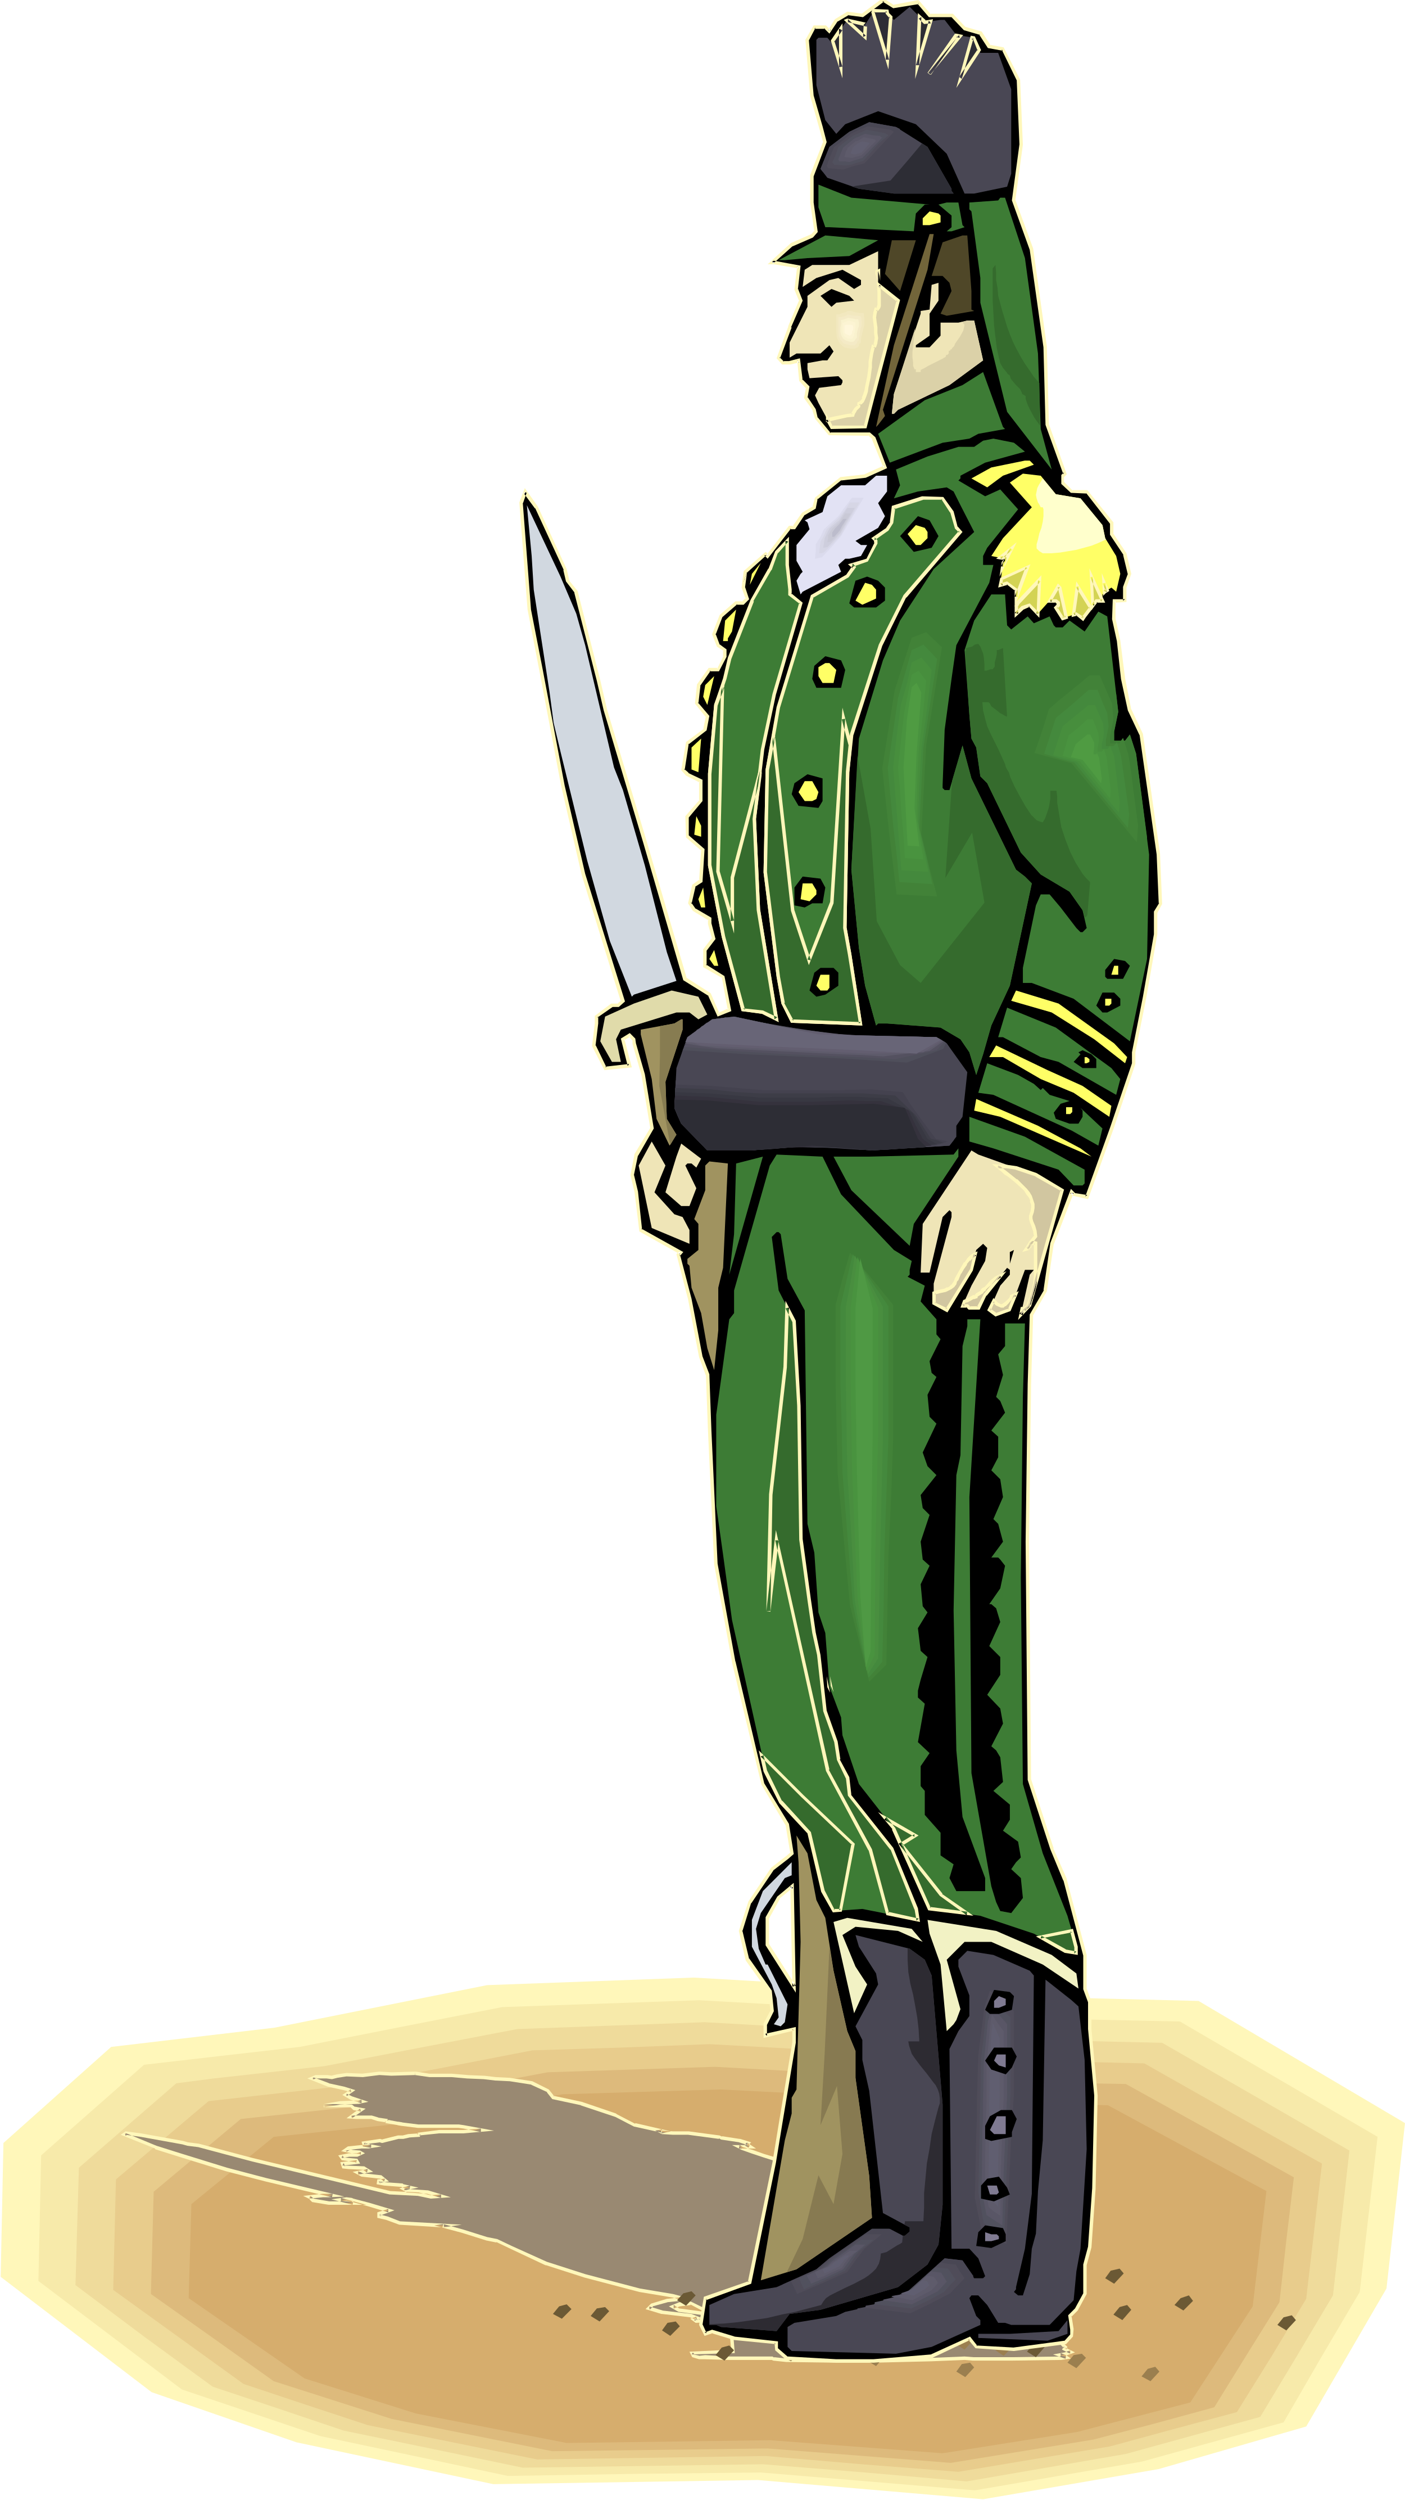 <svg xmlns="http://www.w3.org/2000/svg" fill-rule="evenodd" height="588.515" preserveAspectRatio="none" stroke-linecap="round" viewBox="0 0 2048 3642" width="330.931"><style>.brush1{fill:#fff7ba}.pen1{stroke:none}.brush8{fill:#9b7f4f}.brush10{fill:#000}.brush11{fill:#494754}.brush12{fill:#3d7c35}.brush13{fill:#ff6}.brush16{fill:#efe5b7}.brush17{fill:#e2e2f4}.brush18{fill:#356b2d}.brush19{fill:#d1d8e0}.brush21{fill:#a09360}.brush23{fill:#2d2d35}.brush24{fill:#4f4c59}.brush25{fill:#51515e}.brush26{fill:#595666}.brush27{fill:#5e5b6b}.brush28{fill:#605e70}.brush42{fill:#428238}.brush43{fill:#44893d}.brush44{fill:#478e3d}.brush45{fill:#49933f}.brush46{fill:#4f9b42}.brush61{fill:#7f7a91}</style><path class="pen1 brush1" d="m1 3317 220 168 211 73 287 61 386-6 328 28 256-44 215-62 117-201 27-241-301-178-247-6-489-28-301 11-310 62-238 28L5 3122l-4 195z"/><path class="pen1" style="fill:#f7eaaa" d="m56 3323 209 158 202 68 137 29 136 29 185-3 184-2 312 26 122-21 122-21 206-57 55-95 56-95 13-113 13-113-288-168-234-5-234-13-233-13-143 5-144 5-148 29-147 29-114 13-113 13-75 66-75 66-2 92-2 91z"/><path class="pen1" style="fill:#efdb9b" d="m110 3329 100 75 100 73 96 32 95 32 131 27 130 27 350-5 149 12 148 13 116-20 116-20 98-27 98-27 53-88 53-89 12-105 12-106-273-157-224-5-443-25-136 5-137 5-141 27-140 27-108 12-54 6-54 7-142 123-5 171z"/><path class="pen1" style="fill:#e8cc8c" d="m165 3336 190 137 45 15 45 15 91 30 247 50 333-5 140 12 141 11 221-37 92-25 93-25 51-82 50-83 23-197-130-73-129-73-213-5-421-23-129 5-129 4-134 26-133 25-205 23-135 114-2 81-2 80z"/><path class="pen1" style="fill:#ddba7c" d="m220 3342 89 63 90 64 172 55 234 47 157-2 157-2 267 21 104-17 104-17 88-23 88-24 47-76 48-77 10-90 11-92-122-68-123-68-201-3-199-11-199-11-244 8-127 24-126 23-194 21-127 106-4 149z"/><path class="pen1" style="fill:#d6ad6d" d="m275 3348 169 117 162 51 220 43 297-4 251 19 196-31 165-43 91-140 20-168-231-125-190-4-375-19-230 7-238 43-183 19-120 98-4 137z"/><path class="pen1" d="m989 3365 52 8-34-18-16 2-10 4 8 4zm-384-344 21 3h32l23 2h24l18 3h20l32 6 24 11 7 10 41 9 51 17 27 14 40 9h-2l2 1 16 2h23l45 5 3 2 26 4 13 3-3 3 5 2h-16l5 3 14 4 18 7 19 5 24 5 63 21 19 8-5 2 7 4 4 11v10l4 2-12 11-15 12h-23l-13 9 5 8-12 4 18 13 46 28 77 42 54 12 28 6 53 13 11 6 11 2 8 5 31 12 25 17 12 10-2 3 10 5-8 3-8 1 8 2 2 2-8 1-73 1h-55l-13-2-49 3-83 1h-127l-19-2-2-1-63-1-35-1h-9l-9-2-2-4 60-3-1-21-2-7-6-14-5-3-39 2-4-3 6-2-10-4-42-5-19-5 4-5 22-6 19-2 5-1-15-5-48-7-80-22-57-17-51-24-21-10-15-3-34-10-30-8 2-1-65-3-18-7-12-3v-4l15-5-30-9-22-6h-2l-8-1-9 1 19 4-35 1-23-4-4-4-2-1 19-2h9l6-1-98-23-57-15-68-21-35-11-46-18 3-2 21 3 61 11 7 1 16 2 61 16 18 5 100 24 101 24 40 3 19 3 15-1-20-6-29-1-5-3 9-2-11-3h-1l-26-2-8-2v-2l9-2-6-5-27-2-7-4 15-2-6-4-22-1-7-1-2-5 22-2-2-3-19-2-3-3 11-3h13l6-2-2-1-12-1-10-2 5-3 18-3h10l5-1-10-1-1-3 24-3h3l23-5h7l9-2 14-1 1-2 29-4h35l26-2-25-5-8-1h-58l-24-2-6-2-16-2v-2l-13-1-9-4-12 1h-11l-7-1 7-5 7-5-10-2-4-4-37-1h-3l24-3 26-2 5-1-15-4-8-5 8-6-11-3-22-5-24-10 6-3h16l7 1 7-2 14-1 24 1 24-4 18 2 34-1z" style="fill:#998972"/><path class="pen1 brush1" d="m989 3368 67 9-49-24-17 1-15 6 14 8 1-5-8-5v5l9-3 16-2-1-1 34 18 2-5-52-7-1 5z"/><path class="pen1 brush1" d="m605 3023 21 3h32l23 2 24 1 17 2h1l20 1 32 5h-1l24 11h-1l8 10 42 9h-1l51 17 27 14 41 9v-5l-10 2 10 5 16 1h23-1l45 6v-1l3 2 27 4h-1l13 4-1-4-4 4 6 4 2-4h-26l14 7 14 5 18 6 19 6h1l24 4h-1l64 22-1-1 18 9 1-5-10 3 12 7-1-1 3 11 1 10 5 3-1-4-12 11-14 13 1-1h-19l-4-1-16 11 6 11 2-4-18 6 23 15 45 28h1l77 42 54 13 29 5 53 14h-1l11 6 12 2-1-1 7 5h1l31 12h-1l26 17v-1l11 11v-3l-3 5 12 6v-5l-8 3-17 3 17 6-1-1 2 2 1-5-8 1h1l-73 1h-55l-13-1-49 2-83 2h-55l-72-1-19-2 1 1-3-2h-63l-35-2-9 1h1l-9-2 2 1-3-4-2 3 63-2-2-25-2-7-6-15-6-4-40 2 1 1-3-3-1 4 11-4-15-6-43-5h1l-20-6 1 5 5-5h-1l22-6h-1l19-2 16-3-26-7-48-8-80-21-56-18-51-23-21-10-15-3-35-11-29-8-1 5 28-4-91-5h1l-18-7-12-3 2 3v-4l-2 3 22-8-37-11-23-6-2-1-8-1-22 3 31 8 1-5h-35l-23-4 1 1-4-4-2-1-1 4 20-2h-1 9l23-1-114-27-57-15-68-21-35-11-46-19 1 5 2-2h-2l22 3 61 11 7 2 16 2 60 16 19 5 100 24 100 24h1l40 2 19 4 29-2-33-10-30-2h1l-5-2-1 4 21-4-22-5-1-1-27-2-8-1 2 3 1-3-2 2 14-2-11-9-28-3h1l-7-3v5l22-4-13-8-23-1h-7l2 1-2-5-2 4 26-3-4-7-21-2 2 1-3-4-1 4 11-2h-1 13l11-5-7-4-12-1h1l-10-2 1 5 5-3-13 2 16 3 12 1h-1l2 1v-4l-6 2h1-13l-15 3 5 7 21 3-2-1 2 2 1-4-24 3 3 9 9 1 22 1h-1l6 4 1-5-22 4 13 7 27 3-1-1 7 5 1-4-11 1-1 7 11 2 26 2h-1l2 1 10 2 1-5-16 4 11 6 30 2 20 6v-5l-15 1-18-4h-1l-40-2-100-24-100-24-19-5-60-16-16-2-7-2-61-11-23-3-7 5 50 20v1l35 11 68 21 58 15 97 23 1-5h-15l-28 3 10 5h-1l4 4 24 4h55l-37-10v5l9-1h-1l7 1 2 1 22 6 30 9v-5l-16 5v8l13 3 19 7 65 4v-5l-14 2 41 11 35 11 15 3-1-1 21 10 51 24h1l56 18 80 21 48 8 16 4v-5l-6 1-18 2-23 7-8 8 23 7h1l42 5h-1l10 4-1-5-9 3 8 6 40-2h-1l4 3v-1l6 14h-1l2 6 2 21 2-2-63 3 4 8 10 3h9l35 1h63-1l2 1 19 2h1l72 1h55l83-2 49-2 12 1h56l73-1 14-2-7-5-8-3v5l7-1 14-5-14-7 1 3 2-4-13-12v-1l-26-16-31-13v1l-8-5-12-2h1l-10-6-54-14-29-5h1l-54-13v1l-77-42-46-28-18-13-1 5 16-5-7-11-1 3 14-9h-2l3 1h21l16-13 15-13-8-4 2 2-1-10-4-12-7-5-1 4 10-3-24-11-63-22h-1l-24-4h1l-20-6-17-6-14-4-5-3-1 5h25l-12-8v4l5-5-16-5h-1l-26-4 1 1-4-2-45-6h-23l-15-1-2-1v5l14-3-52-12v1l-27-14-1-1-50-17-42-9 2 1-8-10-24-12-33-5-20-1-17-2h-1l-24-1h1l-24-2h-32l-20-3h-1v5z"/><path class="pen1 brush1" d="M510 3132h-2l19-2h-1 11l19-3-25-5 3 2-2-3-2 3 24-3h-1l4 1 24-6h-1 8l9-2h-1l16-1 1-4-2 2 29-3h35l45-4-44-8-7-1h-59l-24-3h1l-6-1h-1l-16-3 2 2-1-3-14-2h1l-10-3h-23 1-8l1 4 7-5 13-9-16-3 1 1-5-4-38-1h-3l1 5 23-4 26-1h1l14-3-24-8-8-4v4l13-9-16-5-23-5h1l-24-9v4l6-3-1 1h16-1l8 1 8-2 13-2 24 1 24-3 17 1h1l34-1v-5l-34 1-18-1-25 3h1l-24-1-14 2-8 2h1l-7-1h-17l-12 5 30 12 23 5 11 3-1-4-12 8 12 7 16 5v-5l-5 1-26 1-24 4v5h40-1l4 4 11 2-1-4-8 5-12 9 14 1h23-1l9 3 13 2-2-2 1 3 18 3h-1l6 1 24 3h59l8 1 25 5v-5l-26 2h-35l-31 4-1 3 2-2-15 1-8 2h-7l-24 6h2l-4-1-27 4 2 7 12 2v-5l-5 1h-10l-19 2-10 7 13-2z"/><path class="pen1 brush8" d="m1402 3444-8 11 13 8 13-14-6-7-12 2zm-38-48-9 10 13 8 13-14-5-7-12 3zm38 9-9 10 13 8 14-15-7-7-11 4zm-64 6-9 11 13 8 13-15-5-7-12 3zm153-31-9 10 13 8 13-15-6-7-11 4zm74 51-9 11 13 8 14-15-6-6-12 2zm-292-3-9 11 13 8 13-15-6-7-11 3zm400 23-9 11 13 7 13-14-6-7-11 3z"/><path class="pen1 brush8" d="m1278 3411-9 11 12 8 14-15-6-7-11 3zm182 3-9 10 12 8 14-14-5-8-12 4zm63-73-9 10 13 8 14-15-6-6-12 3zm-374 80-9 12 13 7 14-14-6-7-12 2z"/><path class="pen1" d="m1432 3392-9 11 13 8 14-15-6-6-12 2zm-380 28-9 11 13 8 14-15-7-7-11 3zm512-84-9 10 13 8 14-15-6-7-12 4zm-591 48-8 11 12 8 14-14-6-7-12 2zm646-76-8 11 13 8 14-15-6-7-13 3zm-623 33-9 10 13 8 14-15-6-6-12 3zm-126 22-9 11 13 8 14-15-6-6-12 2zm-55-3-9 11 13 7 14-14-7-7-11 3zm1056 16-9 11 13 8 14-15-6-7-12 3zm-365 39-9 11 13 8 13-15-6-7-11 3zm126-54-9 11 13 8 13-15-6-7-11 3zm-93 5-8 11 12 8 14-15-6-7-12 3zm182-18-9 10 13 8 14-14-6-8-12 4z" style="fill:#6b5935"/><path class="pen1 brush10" d="m1119 2833 39 61-4-146-19 17-16 29v39zM1338 3l17 20h32l19 19 23 6 13 20 20 3 22 45 4 95-10 81 26 71 20 143 3 113 26 71-4 3v10l13 13h22l36 45v17l20 29 7 29-7 20v19h-16v26l6 33 7 55 10 45 16 36 26 175 3 71-7 13v32l-16 91-17 81v16l-32 95-36 100-19-4-3-3-29 75-9 68-20 35-3 101-3 230 3 347 32 100 20 45 28 110v49l7 19v40l10 97-3 136-7 85-7 25v43l-12 23-10 9 3 19v10l-9 10-75 10-55-4-10-13-55 26-84 7h-55l-71-3-16-13v-10l-62-7-32-10-10 4-6-13 6-39 65-23 35-175 10-54 20-121v-19l-42 10v-17l9-19-3-29-32-46-10-42 13-42 32-48 23-17 6-6-6-42-36-59-42-178-26-143-10-194-3-81-9-26-17-84-16-65 4-4-59-32-7-55-6-25 6-30 23-38-13-78-13-46v-6l-6-7-10 7 10 39-36 3-16-33 3-32v-10l23-16h9l7-7-58-184-29-130-33-168-16-88-13-155 7-17 16 23 42 90 3 17 13 16 32 130 10 42 58 194 59 198 35 23 13 29 16-7-9-48-26-16v-23l13-17-7-21v-7l-22-13-7-10 7-26 10-6 3-46-23-19v-30l20-22v-29l-20-10-7-7 7-39 26-19 3-19-16-20 3-26 16-22h13l10-20v-9l-10-7-6-16 10-26 22-19h10l7-7-7-16 3-23 30-26 3 3 32-41h7l12-20 17-10 3-13 36-29 35-4 29-12-16-42-7-7h-58l-19-23-3-12-12-18 2-15-10-10-3-29-13 4h-10l-6-8 16-45 16-38-6-17 3-32-36-7h-3l29-26 30-13 6-6-6-42v-39l19-49-7-22-12-46-7-81 10-19h16l6 6 10-16 16-10 22 4 30-23 16 10 35-7z"/><path class="pen1 brush1" d="m1116 2834 44 69-3-160-24 20-17 30v41l5-1v-39 1l16-29h-1l20-16-4-2 3 146 5-1-39-61v1l-5 1z"/><path class="pen1 brush1" d="m1339 6-2-1 17 20h33l-1-1 19 20 24 7-2-1 13 20 22 4-2-2 22 45v-1l4 95v-1l-11 82 26 72 20 142 3 113 26 72 1-3-4 4v13l14 13 23 1-1-1 35 45v-2 18l20 30-1-1 7 29v-1l-7 19v20l3-2h-18l-1 29 7 32 6 55 10 46 17 36v-1l25 175 3 71 1-1-8 13v33l-16 91-16 81v16l-32 94-36 100 3-2-19-3h1l-6-6-30 79-10 69 1-1-21 36-3 101-3 230 3 347 33 101 19 46v-1l29 110v-1 50l7 19v-1 40l9 97-3 136v-1l-6 85-7 26v43-1l-12 22-10 10 3 21v-1 10-2l-9 10 1-1-75 10h1l-55-3 2 1-11-14-57 26h1l-85 7h1-55l-71-4 1 1-15-13v2-12l-64-7h1l-33-10-11 4 3 1-6-13v1l6-39-1 3 66-24 36-176 9-55 20-120v-23l-45 10 3 3v-17 1l10-20-3-30-33-47v1l-10-42v2l13-42v1l33-49-1 1 22-17 8-7-7-44-36-59-42-178v1l-26-143-9-194-3-82-10-26-16-84-17-65v3l5-6-61-34 1 2-6-56-6-25v1l6-29v1l23-40-13-79-13-45-1-7-8-8-13 8 10 40 2-3-35 4 2 1-16-33v2l4-33v-10l-2 2 23-16h-1 10l9-8-58-186-30-129-32-169-17-87-12-156v2l6-17-5 1 17 23v-1l42 91-1-1 4 17 13 17-1-1 33 129 10 43 58 194 58 199 37 23-1-1 14 31 20-8-10-51-27-17 1 2v-23 1l13-17-6-23v1-9l-24-14 1 1-7-10 1 3 6-26-1 1 11-7 3-48-23-20v2-30 2l20-24v-31l-21-10h1l-7-6 1 2 6-39-1 2 27-21 4-21-17-20 1 2 3-26-1 1 16-23-2 1h14l11-21v-11l-11-8 1 1-6-16v2l10-26 22-19-2 1h11l8-8-6-18v1l3-23-8 23 6 17 1-3-7 7 2-1h-11l-23 20-11 28 7 18 11 7-2-2v9l1-1-10 20 2-2h-14l-17 24-3 28 16 20v-2l-4 20 2-2-27 20-7 41 7 8 20 10-1-2v29l1-2-21 24 1 31 23 20-1-2-3 45 1-2-11 8-6 27 7 11 23 14-1-2v7l6 22v-2l-13 17v26l28 16-1-2 9 49 1-3-16 7 3 1-13-30-36-23 1 1-58-198-58-193-10-43-33-130-13-16 1 1-4-17-42-91-19-27-8 21 12 156 17 88 32 169 30 130 57 184 1-2-7 6 2-1h-10l-24 18v11l-4 33 18 35 40-4-11-42-1 3 10-6-3-1 6 7v-2 7l13 45 13 78v-1l-23 38-6 31 6 25 7 57 59 33v-4l-5 4 17 66 16 84 10 27v-1l3 81 9 194v1l26 142v1l43 178 35 59v-1l7 42 1-2-7 6-22 17-33 49-14 43 10 43 33 46v-1l3 29v-1l-10 19v21l45-11-3-2v19l-20 120-9 55-36 175 2-2-66 23-7 41 8 16 12-4h-2l33 10 61 6-2-2 1 11 16 14 73 4h55l85-7 55-26-3-1 11 13 56 4 76-10 10-11 1-11-3-19-1 2 10-10 13-24v-43 1l7-26 6-85 3-136-9-97v-40l-7-19v-49l-29-110v-1l-20-45 1 1-33-101v1l-3-347 3-230 3-101v1l20-35 10-69v1l29-75h-5l4 4 22 5 37-102 32-95v-17l16-80 16-92v-32 1l7-13-3-72v-1l-25-175-17-36v1l-9-46-7-55-7-32v-26l-2 3 18-1v-21l7-20-7-30-20-30 1 2v-17l-38-47h-23l2 1-13-13v1-10 2l4-4-26-73v1l-3-113v-1l-20-143-26-71v1l11-81-4-95-24-47-21-4 2 1-13-20-24-7 1 1-19-20h-34l2 1-18-21v6z"/><path class="pen1 brush1" d="m1089 833-1 2 29-26h-3l5 5 34-44-2 1h8l14-21-1 1 17-10 3-15-1 2 36-29-1 1 36-4 31-14-17-45-8-7h-59l2 1-19-23v1l-3-13-12-18v2l3-17-11-11 1 2-4-32-16 4h1-10l2 1-7-7 1 2 17-45h-1l17-39-7-18v2l4-35-38-7h-4l2 4 29-26-1 1 30-13 7-8-6-43v-39 1l19-50-6-23-13-45-7-81v1l10-19-2 2h16l-2-1 8 8 12-18-1 1 17-10h-2l23 3 31-23h-3l16 10 37-6V0l-37 7 2 1-17-11-31 23h2l-23-3-18 11-10 16h4l-7-7h-18l-12 21 7 82 13 46 6 22v-2l-19 49v40l6 42 1-2-6 7 1-1-30 13-34 31h9l36 6-2-3-4 34 7 17v-2l-16 38v1l-17 46 8 9h12l13-3-3-3 3 30 10 11v-2l-3 16 13 18-1-1 4 13 20 24 59 1-2-1 7 6h-1l17 42 1-4-29 13h1l-36 4-37 30-4 14 2-2-17 10-14 20 3-1h-8l-33 43 4-1-5-4-32 28-3 24 8-23z"/><path class="pen1 brush11" d="M1371 29h6l17 22 26 4 9 22h26l19 53v123l-6 19-48 10h-14l-26-58-45-43-55-19-48 19-13 14-16-20-13-51V58l3-3h13l6 7 23-33 26 7 13-20h19v3l10 10 23-19 22 22 23-3z"/><path class="pen1 brush11" d="m1352 214 35 61v3l3 4h-87l-51-7-46-16-10-13 13-32 29-22 29-14 39 7 46 29z"/><path class="pen1 brush12" d="M1355 298h-7l-13 13-3 26-123-6h-6l-10-29v-33l48 19 114 10zm139 78 19 139 4 110 16 59-65-84-39-159v-36l-13-97-3-3v-10l42-3 3-4h7l29 88zm-91-48 3 3-19 6h-10 3l7-6v-17l-19-16 12-3h17l6 33z"/><path class="pen1 brush13" d="M1371 314v10l-16 4h-10v-10l10-10 13 3 3 3z"/><path class="pen1" style="fill:#72653a" d="m1352 393-65 204 3 9-10 13-3 3 26-119 52-162h6l-9 52z"/><path class="pen1 brush12" d="m1238 373-61 3-33 3h-9l68-36 77 7-42 23z"/><path class="pen1" d="M1416 424v27l4 2-40 7-9-3 16-33-3-12-10-10h-16l16-49 29-10h7l6 81zm-104 0-22-25 10-49h35l-23 74z" style="fill:#4f4728"/><path class="pen1 brush16" d="m1309 438-35 136-13 48h-49l-19-35-5-11 6-11 32-4 2-4v-3l-6-6-42 3-3-13v-9l22-4h7l9-13-6-9-13 12h-35l-10 6v-22l26-52v-16l32-23 13-3 23 16 10-6v-7l-27-15-38 12-20 13 3-25 11-7h54l42-20v49l29 23zm46 19v32l-20 14v3h20l16-17v-19h26l13-3h10l13 58-49 36-75 36-6 6h-3l3-29 39-117v-4l13-2 3-36 10-3v26l-13 19z"/><path class="pen1 brush10" d="m1245 438-26 3-7 6-16-16 16-10 26 10 7 7z"/><path class="pen1 brush12" d="m1465 625-39 7-13 7-39 6-77 29-17-42 68-49 55-22 30-19 29 80 3 3zm29 33-58 16-36 19v4l-3 3 39 23 22-10 26 29-45 56-6 12v13h15l-6 26-48 91-7 49-10 74-3 81v4l3 3h7l19-65 13 48 65 133 13 10 10 10-32 149-27 58-12 42-10 30-10-33-13-19-29-17-78-6h-13l-3 3-16-58-9-55-11-114 11-191 35-114 25-58 49-75 59-54-20-39-10-20-10-6-42 6-35 10 9-19-6-23 46-19 45-14h23l13-9 15-3 30 6 16 13z"/><path class="pen1 brush13" d="m1507 677-45 16-23 17-23-13 29-16 49-10h7l6 6zm32 43 36 6 32 39 4 19 16 26 6 26-6 26-7-6-9 6-4 4v9h-9l-17 23-3 3-9-7-20 7-10-16 4-4v-2l-4-4h-9l-17 19-12-13-10 4-10 9v-35l-13-10-10 3 4-32 3-3v-3l-20-4 17-26 42-45-32-36 19-13 26 3 22 27z"/><path class="pen1 brush17" d="m1293 716-13 17 10 19-10 17-33 19 8 6h9l-9 16-17 4h-6l-10 9 4 10-56 29-3 4-6-20 6-10 3-3-9-16v-23l19-23-3-10-4-3 26-12 7-23 20-16h35l16-14h16v23z"/><path class="pen1 brush12" d="m1151 859-3-36v-35l-16 16-10 25-26 46-33 84-6 30-13 38-10 101v133l20 104 29 106 29 4 20 10-26-159-7-133 13-101 16-81 39-132-16-13v-7zm236-113 7 23 6 6-81 94-35 71-43 130-6 55-3 227 6 39 17 100-101-3-13-26-6-39-19-152 3-150 16-91 49-161 51-29 10-14-4-3 23-6 13-26v-3l-3-4 19-13 7-10 3-22 42-13h29l13 20z"/><path class="pen1 brush1" d="m1154 859-4-36v-41l-20 21-10 26v-1l-26 46-33 84-7 30-13 39-9 100v134l20 104 29 108 30 4 24 12-27-164v1l-6-133 12-101 17-80 39-134-17-14 1 2v-7h-5v8l17 13-1-2-39 133-17 81-12 100v1l6 133 26 159 4-3-21-10-29-3 3 2-29-107-20-104v1-133l9-100 13-39 7-29 33-84h-1l26-45 1-1 9-25v1l15-17-4-1v35l4 36h5z"/><path class="pen1 brush1" d="M1385 747v-1l7 24 6 6v-3l-81 94-36 72-42 130-6 55v1l-4 227 7 39 16 100 3-2-101-4 3 2-14-26h1l-7-38-19-153v1l3-150v1l16-91 49-161-1 1 52-30 11-15-5-5-1 5 23-8 14-26v-5l-4-4v4l20-14 7-11 3-22-2 2 43-14h-1 29l-2-1 13 20 5-2-15-21-31-1-44 14-3 24 1-1-7 10 1-1-22 15 5 5-1-1v3l1-1-13 26 1-2-27 8 7 6-1-3-9 13 1-1-52 30-50 163-16 91-3 150 19 152 7 39 14 28 104 4-16-104-7-39v1l4-227 6-55v1l42-130 35-71v1l82-96-7-8v1l-6-23-5 2z"/><path class="pen1 brush18" d="m1053 1001-9 26-10 101v133l20 104 29 106 29 4 20 10-26-159-7-133 9-71-40 157v63l-21-72 6-269zm187 84-5 40-3 227 6 39 17 100-101-3-13-26-6-39-19-152 3-150 8-47 28 253 24 72 33-84 18-268 10 38z"/><path class="pen1 brush1" d="m1056 985-15 41-9 101v134l20 104 29 108 30 4 24 12-27-164v1l-6-133 9-70-5-1-41 156v64l5-1-21-72v1l7-285-5 16-7 269 26 90v-81l41-156-5-1-9 71 6 133 26 159 4-3-21-10-29-3 3 2-29-107-20-104v1-133l9-100 10-27h-5l5-16z"/><path class="pen1 brush1" d="M1237 1086v-1l-4 39v1l-4 227 7 39 16 100 3-2-101-4 3 2-14-26h1l-7-38-19-153v1l3-150v1l9-48h-5l28 253 26 79 36-90 17-269-5 1 10 38 5-1-14-54-18 284v-1l-33 84 5 1-24-73v1l-30-271-12 65-3 150 19 152 7 39 14 28 104 4-16-104-7-39v1l4-227 4-40-5 1z"/><path class="pen1 brush19" d="m840 894 13 46 42 178 13 33 32 110 32 126 14 42-62 20-3 3-32-81-33-117-39-159-10-42-6-45-23-149-3-49-7-74 49 104 23 54z"/><path class="pen1 brush10" d="m1368 781-10 17-26 6-20-23 26-29 17 6 13 23z"/><path class="pen1 brush13" d="M1352 775v9l-10 10h-7l-12-16 12-13 13 4 4 6zm-256 61 13-16-16 32 3-16z"/><path class="pen1 brush10" d="M1290 856v19l-13 10h-32l-7-6 9-33 17-6 16 6 10 10z"/><path class="pen1 brush13" d="M1277 859v13l-20 9-10-6 14-26 10 3 6 7z"/><path class="pen1 brush12" d="m1468 911 6 6 24-19 9 10 23-10 6 13 3 3h10l10-10 22 16 20-29 13 7 16 139-6 29v13h16l7-9 9 28 19 147-3 152-25 120-82-62-61-23h-13v-22l19-91 7-16h13l16 19 23 30 6 6h3l6-6-6-26-19-27-42-25-29-32-49-101-10-10-6-42-7-13-3-35-7-94 14-43 25-38h20l3 45z"/><path class="pen1 brush13" d="M1061 930v4h-7l3-30 16-16-6 32-6 10z"/><path class="pen1 brush10" d="m1232 976-6 26h-36l-6-13 3-19 16-14 23 6 6 14z"/><path class="pen1 brush13" d="m1219 976-4 19h-16l-6-10v-13l10-6h6l10 10zm-194 39 3-17 13-13-10 42-6-12zm-17 106v-32l14-13-4 49-10-4z"/><path class="pen1 brush10" d="m1199 1167-6 10-29-3-10-17 4-16 19-13 22 6v33z"/><path class="pen1 brush13" d="m1193 1154-3 10-6 3h-11l-9-13 9-16h11l9 16zm-171 65-10-3 3-27 7 14v16z"/><path class="pen1 brush10" d="m1203 1293-4 23h-15l-11 6-15-3v-26l12-16 26 3 7 13z"/><path class="pen1 brush13" d="M1190 1297v6l-10 10-13-3 3-23h14l6 10zm-168 25-4-12 7-17 3 29h-6zm19 85-7-10 7-13 6 23h-6z"/><path class="pen1 brush10" d="m1647 1407-10 19h-23l-3-3v-10l13-16 16 3 7 7z"/><path class="pen1 brush13" d="M1630 1420h-10l4-13h6v13z"/><path class="pen1 brush10" d="M1222 1417v19l-19 13-13 3-10-9 7-26 9-7h19l7 7z"/><path class="pen1 brush13" d="m1209 1439-3 4h-10l-6-7 6-16h13v19z"/><path class="pen1" style="fill:#e0dbaa" d="m1031 1478-13 7-13-10h-19l-81 25-7 14 7 33h-13l-17-30 7-36 42-19 55-19 39 9 13 26z"/><path class="pen1 brush13" d="m1624 1520 19 20-3 9-45-35-62-39-59-17 7-15 62 19 81 58z"/><path class="pen1 brush10" d="M1633 1455v10l-19 10h-7l-9-10 9-19h17l9 9z"/><path class="pen1 brush13" d="m1620 1462-3 3h-6v-10h9v7zm-57 158-3 3h-6v-10h9v7z"/><path class="pen1 brush12" d="m1620 1556 13 16-6 23-84-48-26-7-55-29h-7l13-43 71 29 81 59z"/><path class="pen1 brush11" d="m1365 1511 15 9 30 42-7 65-9 13v16l-10 13-113 7-87-7-91 7h-62l-38-39-10-23 3-58 16-45 36-26 32-4 123 26 172 4z"/><path class="pen1 brush21" d="m995 1500-25 76 2 54 14 23-10 16-19-39-7-58-16-65v-7l49-9 10-6h2v15z"/><path class="pen1 brush13" d="m1578 1582 42 29-3 16-52-35-48-20-55-32h-20l10-17 75 36 51 23z"/><path class="pen1 brush10" d="M1598 1543v13h-20l-13-9 10-11-3-3 6-3 13 6 7 7z"/><path class="pen1 brush13" d="M1588 1543v4l-4 2h-3v-9h3l4 3z"/><path class="pen1 brush12" d="m1507 1579 10 9 3-3 10 10 29 9 10 7-10-7-13 4-10 13 3 9 20 7h13l6-10v-9l-3-4 32 30-6 25-39-22-114-52-22-3 13-43 45 17 23 13z"/><path class="pen1 brush13" d="m1543 1656 32 17 16 12-133-58-38-9 3-17 90 39 30 16z"/><path class="pen1 brush12" d="M1581 1704v20l-3 3h-13l-22-23-95-31-35-10v-36l81 29 87 48z"/><path class="pen1 brush16" d="m954 1737 29 32 12 4 10 19v20l-55-23-19-91 19-35 20 35-16 39z"/><path class="pen1 brush16" d="m1022 1688-7 13-7-6h-6l-3 3 16 33-10 26h-12l-23-20 16-52 7-19 25 19 4 3z"/><path class="pen1 brush12" d="m1332 1783-6 32-85-81-26-49h52l123-3 7-9v12l-65 98z"/><path class="pen1 brush16" d="m1510 1712 39 22-48 168-13 13 13-58 6-7h-13l-22 59-20 6-10-6 16-36 14-16v-7l-4-3-32 39-10 19h-13l-3-3h-7l13-29 20-36 3-19-6-6-10 9-7 29-36 59-19-10v-29l26-97v-7l-3-3-10 10-19 81h-13l3-71 71-107 10 6 84 30z"/><path class="pen1 brush12" d="m1226 1740 77 81 26 16-3 13v7l-3 3 25 13-6 23 23 26v22l6 7-16 32 3 17 7 6-13 26 3 32 10 10-20 42 7 20 13 13-23 29 3 19 10 10-13 39 3 26 10 9-13 27 3 32 7 9-14 23 4 33 10 9-10 33-4 16v10l10 9-10 56 17 16-13 19v29l6 7v35l23 26v33l19 13-6 20 10 19h42v-19l-33-89-9-97-4-204 4-197 6-29 3-159 7-29v-10h19l-16 259 3 402 29 165 7 23 6 13 16 3 17-22-3-29-14-13 7-10 7-7-4-23-22-16 10-16v-22l-24-20 14-13-4-36-6-10-7-6 17-33-4-22-19-20 19-29v-26l-16-16 16-35-6-20-7-6h-3l16-23 7-33-7-9-3-3h-10l17-23-7-26-7-7 14-32-4-26-13-13 10-19v-30l-10-9 20-26-7-17-6-6 10-32-7-30 10-12v-33h29l-3 107-3 263 3 301 29 101 36 91 13 45v10l-16-4-46-25-78-26-74-10-52-117-51-65-24-71-2-26-17-45-6-78-10-30-6-87-10-42-4-311-25-46-10-65-3-3h-3l-7 7 10 78 23 45 6 123 3 194 13 88 7 49 6 32 10 81 16 46 3 26 13 26 3 25 62 78 35 88 3 16-81-16-42 3-16-29-19-85-42-45-22-45-49-220-13-95-10-71v-133l19-139 7-9v-33l52-182 10-16 67 3 27 55zm-156 58 3-103 39-10-49 172 7-59z"/><path class="pen1 brush21" d="m1054 1847-7 29v62l-6 58-10-32-9-51-14-37-3-32-3-3v-7l16-13v-38l-6-7 16-42v-36l6-6 27 3-7 152z"/><path class="pen1 brush10" d="m1472 1824 6-3-6 20v-17zm-85 292-13 143v16l-13-6v-46l13-19-19-19 6-17 19-19-19-26v-20l13-22h3l7-7-23-26 13-36 10-9v-3l-13-7v-16l13-19 6-7-13-13v-13l17-10h3l-10 201zm49-133 12 10-3 32-12 13 15 10-3 23-16 6 7-129 9-20 3 42-12 13zm9 123-6 26-13 17 16 6 6 19-6 30-13 16 13 6 6 16-6 17-16 13v3l22 6v27l-15 25-7 7 19 20-3 19-16 22 19 20-3 29-16 23v-380h13l6 13zm-29 630 4 2-7 7h-7l-6-7 3-25v-10l-16-6-7-23 7-10v-6l-19-14-10-15 7-20-10-19v-20l16-16-6-13-10-3-3-10 6-32h3l7-7-16-26v-10l3-13 16-26v-6l-13-7-6-6 6-39 13-10-13-16v-32l16-17 10 341 32 114zm32-234v19l-19 23 19 32v20l-12 16-10-74v-59l16 10 6 13zm10 133v19l-10 13v10l20 10 6 10v9l-16 20 20 22-6 23-14-33-19-116h6l13 13z"/><path class="pen1 brush21" d="m1190 2768 13 26 12 77 20 88 12 29v39l20 143 4 61-110 75-52 16 35-204 10-39v-23l7-12 6-215-3-116-3-39 16 26 13 68z"/><path class="pen1 brush19" d="m1144 2736-35 51-7 23 4 29 10 23h3l29 58-4 26-6 6-10-3 7-10-3-28-7-20-29-55v-39l16-42 42-42v19l-10 4z"/><path class="pen1" d="m1345 2829-36-16-62-6-19 12 19 46 17 26-19 42-30-133 20-6 94 16 16 19zm188 19 36 27 3 22-52-35-75-33h-39l-26 26 20 72-6 16-4 6-10 10-9-97-16-45-3-20 100 16 81 35z" style="fill:#f2f2c4"/><path class="pen1 brush11" d="m1348 2855 10 23 16 188v146l-6 58-16 29-43 33-113 33-45 6-19 25-81-6-7-3h-10v-29l36-16 62-10 58-26 19-16 62-43h26l19 10h3l7-6v-6l-39-21-20-178-10-45v-29l-10-20 33-61-3-16-25-39-5-17 79 20 22 16z"/><path class="pen1 brush11" d="m1501 2871 6 7-3 318-10 80-13 56v3l-3 4 6 5h7l10-31 3-37 6-22 3-62 7-74 4-234 38 30 10 9 9 78 3 130-9 145-6 33-4 42-35 36h-56l-9-3h-10l-16-26-13-14h-10l-3 4 10 26 6 6v7l-71 32-52 10-152-4-6-6v-29l10-6 61-10 13-6 45-10 42-16 58-52 26 3 17 26h13l3-3-10-26-13-14h-26l-3-291 13-26 16-22v-30l-16-42v-10l13-13 38 6 53 23z"/><path class="pen1 brush11" d="m1527 3410-101-4v-6h46l71-4 13-16v20l-29 10z"/><path class="pen1 brush23" d="m1352 214 35 61v3l3 4h-87l-51-7-10-3 4-1 52-8 25-29 21-25 8 5z"/><path class="pen1 brush11" d="m1199 250-3-4 13-32 29-22 29-14 39 7 6 3-18 19-34 35-35 11-26-3z"/><path class="pen1 brush24" d="m1207 245-1-2-1-1 5-14 6-14 12-9 12-10 13-6 12-5 33 5 5 3-15 16-14 15-14 15-16 4-15 5-11-1-11-1z"/><path class="pen1 brush25" d="m1216 240-1-2-2-1 5-11 4-12 21-16 20-9 27 5 5 3-14 12-22 25-13 4-6 2-7 1-17-1z"/><path class="pen1 brush26" d="M1223 235v-1l-1-2 7-17 16-13 9-4 7-3 11 2 11 1 1 2h2l-5 6-5 5-9 9-10 10-19 6-7-1h-8z"/><path class="pen1 brush27" d="m1232 229-1-1 2-7 3-6 6-5 5-4 4-1 3-2 5-3 16 3 2 2-7 7-14 14-14 4-10-1z"/><path class="pen1 brush28" d="M1240 224v-1l3-8 7-6 7-3 10 2h1l-4 5-8 9-9 3-7-1z"/><path class="pen1" d="m1402 469 8-2h10l13 58-49 36-75 36-6 6h-3l3-29 31-96-2 17-2 18v7l1 8v5l2 5h2v4h7v-3l2-1 4-2 5-3 12-6 6-3 4-2 1-1h1l2-2v-2h2l2-2v-4h2v-1l1-1h1l1-2 1-1 1-1 1-1 1-3 2-3 5-7 5-9 1-4 1-5-1-1-1-1-2-2zm-122-74v14l-1-7v-7h1zm29 43-35 136-13 48h-49l-6-11v1l10-2 10-3 9-2h9v-2l1-2 2-4 3-4 1-1h1v-4l2-1 3-2 2-4 2-5 1-6 2-6 2-15 2-15 1-6 1-7 1-6v-5l1-3 1-3h2l1-5 1-7v-7l-1-8-1-7v-14l2-5h2l1-3 1-3v-4l1-5-1-10-1-11 29 23z" style="fill:#dbd1a8"/><path class="pen1 brush1" d="m1281 397-3-2v14h5l-1-7-1-4v1-4l-1 3v-1 1l1-1 2-6-4 2h-1l-2 1v3-1 3l1 3 1 7h5v-18l-2 6zm27 43-1-3-36 136-12 48 2-1h-49l2 1-10-19v13l13-3 9-2 9-2 10-1 1-4v1l1-3v1l2-4 3-3-1 1 1-1 2-2v-5l-2 2 4-1 3-3 2-4 2-5 2-6 1-7 3-14 2-15v-7l1-7 1-6 1-4 1-4v1-3l-2 2 4-1 2-6v-1l1-6v-1l-1-7v-8l-1-7-1-8v1l1-7v1l1-6-2 2h3l3-4 1-3v-21l-1-10-4 2 29 23 4-3-34-27 1 16v18l-1 3-1 2 2-1h-4l-2 7v1l-1 6 1 8 1 8v8-1l1 7-1 7v-1l-1 6 2-2h-4l-1 4-1 4-1 5-1 6-1 6v7l-2 15-3 14-1 6-2 6-2 5h1l-2 3-3 2h2l-4 1-1 6 2-2h-1l-2 2-3 3-3 5-1 2v2l2-2-8 1-10 2-10 2-9 2 3 3v-1l-5 1 7 13 52-1 13-50 36-137-4 3z"/><path class="pen1 brush16" d="m1265 471-1-9v-5l-2-5h-6l-7-1-7-2-7-1-1 1-2 1-5 2-6 2-3 1h-1l-1 20v10l1 9 1 4 2 3 3 4 3 3 4 2 5 1 6 2h6l5-2 2-2 1-2v-2l2-2h2v-6l1-7 2-9 3-10z"/><path class="pen1" style="fill:#f2e8bf" d="M1260 473v-8l-1-9h-6l-6-1-6-2h-6l-1 1-2 1-4 1-5 2h-4v26l1 8 3 7 2 2 3 3 3 2 4 1 5 1h6l4-2 2-2v-3l2-1 1-1v-5l1-5 2-8 2-8z"/><path class="pen1" style="fill:#f4eac6" d="M1256 474v-7l-1-6-5-1h-5l-10-2v1l-2 1-3 1-4 1h-4v22l1 6 2 5 2 2 2 3 3 1 3 1 5 1h6l1-1 1-1 1-1 1-3 1-1h1v-4l1-5 1-6 2-7z"/><path class="pen1" style="fill:#f9f2ce" d="M1252 475v-5l-1-5h-4l-4-1-7-1-2 1-3 1-3 1h-2v6l-1 5v6l1 5 2 4 3 3 2 1 3 1 3 1h4l2-1 1-1 1-2 1-1 1-1v-6l1-5 2-6z"/><path class="pen1" style="fill:#fcf4d3" d="M1247 477v-7l-6-2-5-1-1 1-5 2h-2v12l1 4 1 3 2 2 4 2 5 1 1-1 1-1h1v-2l1-1v-2l1-3v-3l1-4z"/><path class="pen1" style="fill:#fff7db" d="m1244 478-1-4-3-1h-6l-3 1v10l1 2 2 1 2 1 3 1 1-1 1-1 1-1v-3l1-2 1-3z"/><path class="pen1 brush18" d="m1515 558 1 62-8-11-6-11-3-6-2-5-2-6v-4l-5-3-1-3-2-4-6-6-6-7-2-3-1-4-3-2-2-3-5-6-4-7-2-8-3-14-2-16-2-17-1-18-1-17v-48l4-5 1 11v11l2 11 1 12 6 22 7 23 4 11 5 12 5 10 6 11 6 10 7 10 6 9 8 9z"/><path class="pen1" style="fill:#ffc" d="m1539 720 36 6 32 39 4 19 1 2-11 5-10 4-11 3-11 3-12 2-12 2-12 1h-13l-5-3-4-4v-6l2-7 2-9 3-8 2-9 1-8v-10l-1-3h-3l-2-4-2-3-2-6-1-5 1-5 1-5 2-4 3-5 3-5 19 23z"/><path class="pen1" d="m1461 826 1-6 3-3v-3l-7-1 16-14-13 27zm153 34-3 2h-1l-1-13 5 11zm-7 15h-9l-5 7-2-42 16 35zm-17 11-9 12-3 3-9-7-4 1 5-41 20 32zm-36 14-5 1-10-16 4-4v-2l-4-4h-9l13-21 2 2 9 44zm-41-6-12-13-10 4-10 9v-10l2-5 32-34-2 49zm-32-24 16-44-37 17-2 9 10-3 13 10v11z" style="fill:#d3d354"/><path class="pen1 brush1" d="m1459 825 5 1v-6 2l3-5v-5l-9-2 1 4 17-13-4-3-13 27-2 15 25-50-30 24 12 2-2-2v3l1-2-3 4-3 21 2-15zm153 36v-3l-3 2-1 1 5 1-1-13-5 1 5 11h5l-11-26 2 33 4-4 5-3h-5zm-7 15 2-3h-10l-6 8 4 1-2-42-4 1 16 35 6 2-23-50 3 61 9-12-2 1h13l-6-2z"/><path class="pen1 brush1" d="M1588 887v-3l-9 12-3 4 4-1-11-7-5 1 3 3 6-42-5 1 20 32 5-1-24-39-7 52 8-2-2-1 11 9 4-6 10-13-5 1zm-36 13 2-3-6 2 3 1-10-16v3l4-4v-6l-5-4h-10l2 4 13-22-4 1 2 2-1-2 10 44 5 1-10-46-5-5-16 28h13l-2-1 4 3-1-1v2l1-1-5 5 12 19 9-3-5-1zm-41-6 4-1-14-14-12 4-10 10 5 1v-10l-1 1 3-5-1 1 32-34-4-2-2 49 4 6 3-62-37 39-2 6v17l14-13-1 1 9-4-2-1 16 17-4-6z"/><path class="pen1 brush1" d="m1479 884 23-62-44 20-3 14 14-4-2-1 13 10-1-2v25l5-14-1-12-15-11-10 3 3 3 1-10-1 2 37-17-3-2-16 43 5 1-5 14z"/><path class="pen1 brush17" d="m1245 716-23 33-24 22-14 26-2 25 11-3 34-36 11-20 28-47h-21z"/><path class="pen1" style="fill:#dbdbed" d="m1242 725-10 13-10 14-21 19-5 11-7 11v10l-1 11 10-2 14-15 14-16 10-17 12-20 11-19h-17z"/><path class="pen1" style="fill:#d6d6e5" d="m1239 732-8 12-9 11-17 16-4 9-5 9-1 8-1 9h4l4-2 12-12 12-13 4-7 4-8 19-32h-14z"/><path class="pen1" style="fill:#cecedd" d="m1235 740-6 9-6 9-7 6-7 6-4 8-3 6-2 14 6-1 10-10 9-10 7-12 14-25h-11z"/><path class="pen1" style="fill:#c9c9d6" d="m1232 748-9 13-10 9-6 10v5l-1 5 5-1 14-14 2-4 2-4 11-19h-8z"/><path class="pen1" style="fill:#bcbccc" d="m1229 756-6 8-6 6-4 6v6h3l8-9 3-6 7-11h-5z"/><path class="pen1 brush18" d="m1388 1137 15-51 13 48 65 133 13 10 10 10-32 149-27 58-12 42-10 30-10-33-13-19-29-17-78-6h-13l-3 3-16-58-9-55-11-114 9-166 19 106 9 135 34 64 30 26 93-117-18-102-39 66 9-130 1-12z"/><path class="pen1 brush12" d="m1329 912-30 83-21 124 12 103 12 99 70 3-27-99 9-142 27-157-27-24-25 10z"/><path class="pen1 brush42" d="m1329 929-25 77-9 57-9 56 5 47 5 47 11 90 59 3-12-45-11-46 7-129 23-143-23-22-21 8z"/><path class="pen1 brush43" d="m1329 947-10 35-10 35-15 102 4 42 4 42 5 42 4 40 48 3-9-41-10-41 3-59 3-58 10-65 10-64-20-21-8 4-9 4z"/><path class="pen1 brush44" d="m1329 965-7 31-9 31-6 46-5 45 6 76 3 37 3 37 20 1 19 1-15-73 2-53 3-52 8-58 7-58-7-9-8-9-14 7z"/><path class="pen1 brush45" d="m1329 983-11 55-9 80 3 34 2 33 3 32 2 33 14 1 13 1-5-32-5-33 1-46 2-46 6-51 5-52-5-7-6-8-10 6z"/><path class="pen1 brush46" d="m1329 1001-7 47-5 70 3 58 3 56 17 1-7-56 3-79 7-89-7-14-7 6z"/><path class="pen1 brush18" d="m1581 1336-3-10-19-27-42-25-29-32-49-101-10-10-6-42-7-13-3-35-6-92 1-1v-4l5-1 4-1 4-3 5-1 3 4 2 5 2 5 1 5 1 11v9h3l3-1 3-1h3l3-4v-6l2-7 1-6v-5h2l5-2 2-1 6 100-3-1-3-2-4-2-5-4-8-6-2-4-2-2h-9l1 12 3 12 3 11 5 11 11 22 5 11 5 11 1 4 2 4 3 5 1 4 1 3 6 13 8 15 8 14 4 6 4 6 4 4 4 4 5 2 4 1 3-5 2-5 4-12 2-13v-11h9l1 8v9l3 18 3 18 6 18 7 18 8 16 5 8 5 8 5 6 6 6-4 48-2 3h-2z"/><path class="pen1 brush12" d="m1627 1011 3 26-6 29v13h16l7-9 9 28 16 122-2 29-112-136-63-18 25-75 69-58h18l20 49z"/><path class="pen1 brush42" d="m1621 1025 2 23-5 24v11h14l2-4 3-4 8 25 4 26 3 25 7 52-1 12-1 12-47-57-48-58-54-15 11-32 10-32 15-13 15-12 29-24h15l18 41z"/><path class="pen1 brush43" d="m1614 1039 2 19-2 10-2 10v9h11l3-3 2-3 6 20 6 42 6 43-2 20-78-95-11-3-11-3-22-7 17-52 24-20 24-21h13l7 18 7 16z"/><path class="pen1 brush44" d="m1608 1054 1 14-1 8-2 8v7h9l3-5 6 16 8 67-1 15-31-37-30-37-17-5-18-5 7-21 7-21 38-31h9l12 27z"/><path class="pen1 brush45" d="m1601 1068 1 10-1 6-1 6v5h6l2-2 1-2 4 12 3 24 3 24-1 12-22-27-22-27-25-8 9-30 14-11 13-12h8l8 20z"/><path class="pen1 brush46" d="M1595 1082v6l-1 8v3h4l1-2 3 7 4 30-1 7-27-34-17-4 7-19 17-14h4l6 12z"/><path class="pen1 brush11" d="m1391 1660-7 9-113 7-87-7-91 7h-62l-38-39-10-23 2-40 53 2 75 7h80l87-1 47 5 19 45 25 27 20 1z"/><path class="pen1" style="fill:#44424f" d="m1382 1663-21 7-108 5-78-5-41 3-41 3h-62l-19-20-19-19-5-11-5-12 2-34 52 2 74 6h119l40-1 46 4 12 19 13 18 23 31 9 2 9 2z"/><path class="pen1" style="fill:#3d3d47" d="m1375 1665-19 3-18 4-51 1h-52l-34-1-36-2-72 6h-62l-19-20-19-19-5-11-5-12 1-14v-15l52 2 37 4 37 2h150l45 3 30 29 11 17 11 17 9 2 9 4z"/><path class="pen1" style="fill:#383842" d="m1366 1667-50 6h-49l-49-1h-30l-31-1-32 3-32 2h-62l-19-20-19-19-5-11-5-12 1-11v-12l50 2 37 3 37 3h80l30-1h32l22 1 22 1 18 10 18 11 11 19 11 19 7 4 7 4z"/><path class="pen1" style="fill:#35323d" d="m1358 1669-32 3-33 3-92-5-53 2-28 2-27 2h-62l-19-20-19-19-5-11-5-12 1-18 48 2 75 7h79l27-1 26-1 22 1h23l20 7 20 6 10 21 11 21 13 10z"/><path class="pen1 brush23" d="m1350 1671-79 5-87-7-91 7h-62l-38-39-10-23 1-12 46 1 75 7h79l89-2 46 6 19 45 12 12z"/><path class="pen1 brush11" d="m1365 1511 15 9 4 6-45 26-83-5-143-7-119-6 8-23 36-26 32-4 123 26 172 4z"/><path class="pen1" style="fill:#4f4f5b" d="m1365 1511 14 8-4 9-53 20-47-3-48-3-68-3-69-3-47-3-48-3 14-24 18-11 17-11 26 1 25 2 58 10 57 11 78 2 77 1z"/><path class="pen1" style="fill:#545160" d="m1365 1511 6 3 6 4-12 12-60 13-54-3-53-2-65-3-66-4-35-3-35-3 10-13 9-12 17-8 18-9 68 9 54 8 54 8 138 3z"/><path class="pen1 brush27" d="m1365 1511 10 6-10 7-10 7-34 4-34 4-30-2-30-1-59-3-62-3-61-3-23-3-23-4 24-25 34-13 44 8 43 7 100 12 121 2z"/><path class="pen1" style="fill:#635e70" d="m1365 1511 8 5-14 9-13 8-76 2-66-3-65-3-117-6-11-4-11-4 15-13 15-12 17-4 16-4 105 20 47 4 46 3 52 1 52 1z"/><path class="pen1" style="fill:#686577" d="m1365 1511 6 4-35 20-84-5-143-6-110-6 3-7 36-26 32-4 123 26 172 4z"/><path class="pen1" style="fill:#877c51" d="m995 1500-25 76 2 54 14 23-9 15-16-86 1-44v-43l21-4 10-6h2v15z"/><path class="pen1 brush18" d="m1226 2783-11 1-16-29-19-85-42-45-22-45-5-22 58 58 75 71-18 96zm336 30 7 23v10l-16-4-36-20 45-9zm-152-25-55-7-52-117-13-15 44 25-21 13 59 74 38 27zm-198-322-3-9-2-15 5 24zm-64-561-4 86-20 187-4 169 12-104 74 336 62 116 25 93 45 9-3-16-35-88-62-78-3-25-13-26-3-26-16-46-10-81-6-32-7-49-13-88-3-194-6-123-10-20z"/><path class="pen1 brush1" d="m1223 2783 3-2h-11l2 2-15-29-20-85-42-46v1l-22-45-5-22-4 2 59 59 74 70-1-2-18 97 4 2 19-99-75-71-65-65 7 31 23 46 42 45-1-1 20 85 17 30 13-1-4-2zm340 32-3-1 6 23v-1 10l3-3-16-3h1l-36-20-1 4 46-9 1-5-54 11 42 24 19 3v-12l-7-26-1 5zm-154-25 1-5-55-7 2 2-52-117-13-16-3 4 44 25v-4l-23 14 60 76 39 28 10 1-46-32h1l-59-74v4l24-15-59-34 21 25h-1l53 118 66 8-10-1zm-199-324 5-1-4-9v1l-1-15h-5l5 24 5-1-5-23h-5l1 16 4 8 5-1-5 1z"/><path class="pen1 brush1" d="m1145 1895-3 96-21 186v1l-4 169 6 1 12-104h-5l74 336 62 116v-1l26 95 49 10-3-20-36-88-62-78 1 1-3-26-14-26h1l-4-26-16-45-9-81-7-33-7-48-12-88-3-194-7-124-15-29v11l10 20v-1l7 123 3 194v1l12 88 7 48 7 32 9 82 16 45 4 26 13 27v-1l3 26 62 79v-1l35 88v-1l3 17 3-3-45-10 2 2-25-93-63-116h1l-78-349-14 118h6l3-169 21-186v-1l3-86-5 1v-11z"/><path class="pen1 brush12" d="m1235 1823-25 77v117l5 131 20 195 33 112 29-25 4-160 9-175v-195l-75-77z"/><path class="pen1 brush42" d="m1239 1825-11 38-10 38v116l3 130 9 96 9 96 28 111 25-25 3-158 4-87 3-86v-193l-31-38-32-38z"/><path class="pen1 brush43" d="m1243 1827-9 38-9 38v114l2 64 1 64 15 190 11 55 12 54 10-11 10-12 2-78 1-79 6-171v-190l-26-38-26-38z"/><path class="pen1" style="fill:#498e3f" d="m1246 1829-6 38-7 37v112l2 128 6 93 5 94 9 54 10 54 15-23 3-155 2-84 2-85v-188l-20-37-21-38z"/><path class="pen1 brush45" d="m1250 1831-5 37-5 37v111l1 63 1 63 8 186 7 53 6 53 6-11 6-12 1-153 4-167v-186l-15-37-15-37z"/><path class="pen1" style="fill:#4f9944" d="m1254 1833-7 73v110l2 124 5 184 8 105 7-23 1-151 2-165v-184l-18-73z"/><path class="pen1" d="m1422 1827-6 23-36 59-19-10v-15l8-3 9-2 4-1 4-2 3-3 2-3 1-2 1-2 2-3 1-2 3-7 4-7 5-6 4-6 5-5 2-2 3-1zm88-115 39 22-48 168-13 13 2-9h4l1-1 2-1 1-1 3-5 1-7 1-2 1-2 2-8 2-10 1-9 1-10v-39l-2-1h-2l-1 2-3 1v1l-1 3-2 2h-2l3-4 2-4 4-6 4-4-1-7-3-7-3-8v-4l-1-4 3-5 1-6-1-6-1-5-2-5-4-6-3-5-4-4-10-9-10-8-5-4-5-3-4-3-3-3 13 1 14 1 29 11zm-30 174-6 3v2l-1 2-5 4-4 4-2 2h-2l-6-3-6-5-6 14 10 6 20-6 8-23zm-22-27-3 1-3 2-7 6-6 7-4 2-2 3-1 1-1 1-7 4-1 1v2l-4 1-9 4-4 1-3 7h7l3 3h13l10-19 22-27z" style="fill:#d1c6a0"/><path class="pen1 brush1" d="m1423 1829-4-2-5 23v-1l-36 58 3-1-19-9 2 2v-15l-2 2 8-2 9-2 4-2 4-2 4-3 3-4 1-4 2-2 4-10v1l4-7 5-7h-1l5-6v1l5-5h-1l3-1h-1l3-2 2-6-7 3-3 2-5 5-4 6h-1l-4 7-4 7-5 9-1 3-2 4v-1l-2 4v-1l-3 3-3 2v-1l-4 2h1l-9 2h-1l-9 3v18l22 12 37-61 7-28-2 6zm87-115h-1l39 22-2-3-48 168 1-1-13 14 5 2 1-9-2 2h5l2-3-1 1 2-1 2-2 3-5v-1l2-6 1-2h-1l1-1v-1l3-9 2-9 1-10v-51l-4-1h-3l-2 1-3 2v3-1l-2 2h1l-2 2 1-1-2 1 3 4 3-4 3-5 3-5 4-5-1-9-2-7-3-7-1-4v-4 1l2-6 1-6v-6l-2-6-2-6-3-5-4-5-5-5-9-9h-1l-10-8-5-4-4-3-4-3-4-3-1 5h13l14 2h-1l30 10 1-5-29-10-14-2h-1l-21-1 10 8 4 3 4 4 5 3 10 8 10 9 4 4 3 5 4 5 2 5h-1l2 5v-1 6-1l-1 6-2 6v5l1 4 3 8 2 6 1 7 1-2-4 5-4 5-3 5-7 10 10-3 2-3h1l1-3 1-2-2 2 3-1 2-1h-1 1-1 2l-2-2v48l-1 10-2 9-3 9 1-1-1 2v1l-1 2-2 6v-1l-2 6v-1l-1 2 1-1-3 1-1 2 2-1h-6l-4 19 19-20 48-170-40-24-1 5z"/><path class="pen1 brush1" d="m1485 1881-13 6v3-1l-1 2-4 4-5 4-2 1h1-2l2 1-6-3-7-7-9 18 12 9 22-8 12-29-7 4-9 23 2-2-20 7h2l-10-7 1 4 6-14-3 1 5 5 7 3h4l2-2h1l4-4 4-5 2-2 1-3-1 2 5-3-3-3 7-4zm-18-29-13 6-4 2-7 6-6 7-3 3v-1l-4 3v2-1l-1 1h1l-7 4-2 2-1 2 2-2-4 1-9 5-5 2-4 11h10l-2-1 4 4h16l10-21v1l29-36-10 5-23 28-10 19 2-1h-13l2 1-4-4h-8l2 3 3-7-1 2 4-1 9-5-1 1 6-2v-3 1l1-1-1 1 8-5 1-2 1-2-1 2 3-2v-1l3-3 7-6 6-6v1l4-3h-1l3-1-2-4 10-5z"/><path class="pen1" style="fill:#2d2b32" d="m1348 2855 10 23 16 188v146l-6 58-16 29-43 33-113 33-45 6-19 25-81-6-7-3h-10v-1l21-1 21-2 21-3 21-3 21-5 20-4 19-5 19-5 3-5 4-5 6-4 6-3 14-7 15-7 15-8 6-4 6-5 5-5 4-7 2-7 1-8 4-1 4-1 8-5 8-5 4-2 3-2 1-10h3l7-6v-6l-8-4 1-3v-2h27l1-20v-21l2-21 2-22 4-22 3-21 5-20 5-19 2-6v-7l-1-7-2-6-3-6-4-5-9-12-9-11-9-12-4-6-2-6-2-6-1-6h16l-1-18-2-17-3-17-3-16-4-16-3-17-1-17v-18l3 1 22 16z"/><path class="pen1 brush11" d="m1141 3328 49-22 19-16 62-43h25l-29 25-28 40-87 39-11-23z"/><path class="pen1 brush24" d="m1153 3323 41-18 16-14 52-36h23l-25 21-13 17-12 17-36 16-37 16-9-19z"/><path class="pen1 brush25" d="m1165 3319 17-7 17-8 13-12 21-14 22-15h18l-21 17-10 14-10 14-30 14-30 13-4-8-3-8z"/><path class="pen1 brush26" d="m1176 3315 7-3 6-3 14-6 5-4 5-5 17-12 17-12h14l-16 14-16 22-23 11-24 10-1-3-2-3-3-6z"/><path class="pen1 brush27" d="m1188 3310 19-8 4-4 4-3 12-8 12-8h11l-6 4-3 3-3 2-6 8-5 8-9 4-9 4-8 4-9 3-4-9z"/><path class="pen1 brush28" d="m1199 3306 12-5 5-5 16-10h6l-7 6-8 10-21 10-3-6z"/><path class="pen1 brush11" d="m1250 3363 27-5 42-16 58-52 26 3 16 23-25 26-68 34-77-10 1-3z"/><path class="pen1 brush24" d="m1262 3359 12-2 11-3 9-3 9-4 19-6 49-45 5 1 6 1 11 1 6 10 7 10-21 22-29 15-29 14-33-4-33-4 1-3z"/><path class="pen1 brush25" d="m1275 3354 19-4 29-11 41-36 18 2 11 16-9 9-8 9-24 13-24 11-27-3-27-3 1-1v-2z"/><path class="pen1 brush26" d="m1288 3350 14-3 24-9 16-15 15-14 8 1 7 1 8 13-13 14-38 19-21-3-21-3 1-1z"/><path class="pen1 brush27" d="m1300 3345 5-1 6-1 8-3 9-4 23-20h5l5 1 4 5 2 4-5 6-5 5-27 14-15-3-16-2h1v-1z"/><path class="pen1 brush28" d="m1313 3341 6-2 11-4 14-13 7 1 4 6-7 6-16 9-20-3h1z"/><path class="pen1" style="fill:#877a51" d="m1209 2837 6 34 20 88 12 29v39l20 143 4 61-110 75-14 4 23-48 23-93 22 42 13-73-8-99-24 57 6-103 7-156z"/><path class="pen1 brush11" d="m1442 2888-10 26-10 75-2 69-2 54-2 99 12 53 42 18 4-97 9-137v-128l-41-32z"/><path class="pen1 brush24" d="m1443 2900-8 24-9 70-1 32-1 33v25l-1 26-1 46-1 46 5 25 5 24 36 18 4-91 3-65 4-64v-119l-35-30z"/><path class="pen1 brush25" d="m1444 2912-3 11-4 11-3 33-4 33-1 59-1 24v24l-1 43-1 43 4 23 4 23 30 16 3-85 6-119v-112l-14-13-15-14z"/><path class="pen1 brush26" d="m1445 2923-2 11-3 11-3 30-3 30-1 55v23l-1 22-1 80 3 21 4 21 23 15 1-39 1-40 5-111v-103l-11-13-12-13z"/><path class="pen1 brush27" d="m1446 2935-2 10-1 10-5 55v51l-1 41-1 37v37l2 19 3 20 8 7 9 6 1-72 4-102v-95l-9-12-8-12z"/><path class="pen1 brush28" d="m1447 2947-2 17-2 51-1 47v37l-1 68 3 36 11 12v-66l2-94v-86l-10-22z"/><path class="pen1 brush10" d="m1478 2908-3 20-19 6h-13l-7-6 13-29 23 3 6 6z"/><path class="pen1 brush61" d="m1466 2921-10 4h-7v-10l7-7 10 4v9z"/><path class="pen1 brush10" d="m1482 2996-7 16-9 10-21-7-9-13 13-19h26l7 13z"/><path class="pen1 brush61" d="m1466 3012-10-3-7-7 4-9h13v19z"/><path class="pen1 brush10" d="m1482 3087-7 19v7l-30 6-9-3v-19l7-14 16-9h16l7 13z"/><path class="pen1 brush61" d="M1466 3109h-17l-6-6 10-20h13v26z"/><path class="pen1 brush10" d="m1472 3197-23 10-19-4v-19l9-10 17-3 12 16 4 10z"/><path class="pen1 brush61" d="m1456 3194-3 3h-10l-4-13h14l3 10z"/><path class="pen1 brush10" d="M1466 3255v10l-21 10-22-3 3-20 10-10 26 4 4 9z"/><path class="pen1 brush61" d="m1453 3255 3 3v4l-11 3h-9v-13l9 3h8z"/><path class="pen1 brush23" d="m1341 25-3 70 19-64-9 1-7-7zm53 26 6 2-45 54 39-56zm22 4h4l8 18-28 41 16-59zm-203 5 13-18v56l-13-38zm22-30v-1l26 7v-1 19l-26-24zm37-12 2-2h19v3l6 6-6 63-21-70z"/><path class="pen1 brush1" d="m1338 19-4 96 26-87-12 2h2l-12-11 1 8 8 8 10-1-3-4-19 65h5l3-70-4 2-1-8zm58 34-2 1h-1l6 1-1-4-45 55 4 3 39-56-4-4-40 57 4 3 48-58-10-2h-2l4 4zm23 3-3 1 3 1-1-2 7 18v-2l-27 40 4 3 17-59-4-4-21 76 36-55-9-20-6-1 4 4zm-203 3v2l12-17-5-2v56l5-1-12-38h-5l17 55V34l-17 25h5zm20-31v4h-1l29 7v-4h-5l-1 19 4-2-26-24-6 1 33 30 1-24h-5v1l3-3-27-6-5 2 6-1zm39-10-1 1 2-2-2 1h19l-2-2v4l6 7-1-3-5 63h5l-21-69h-5l25 83 6-77-6-6 1 1-1-5-23-1-2 5h5z"/></svg>
